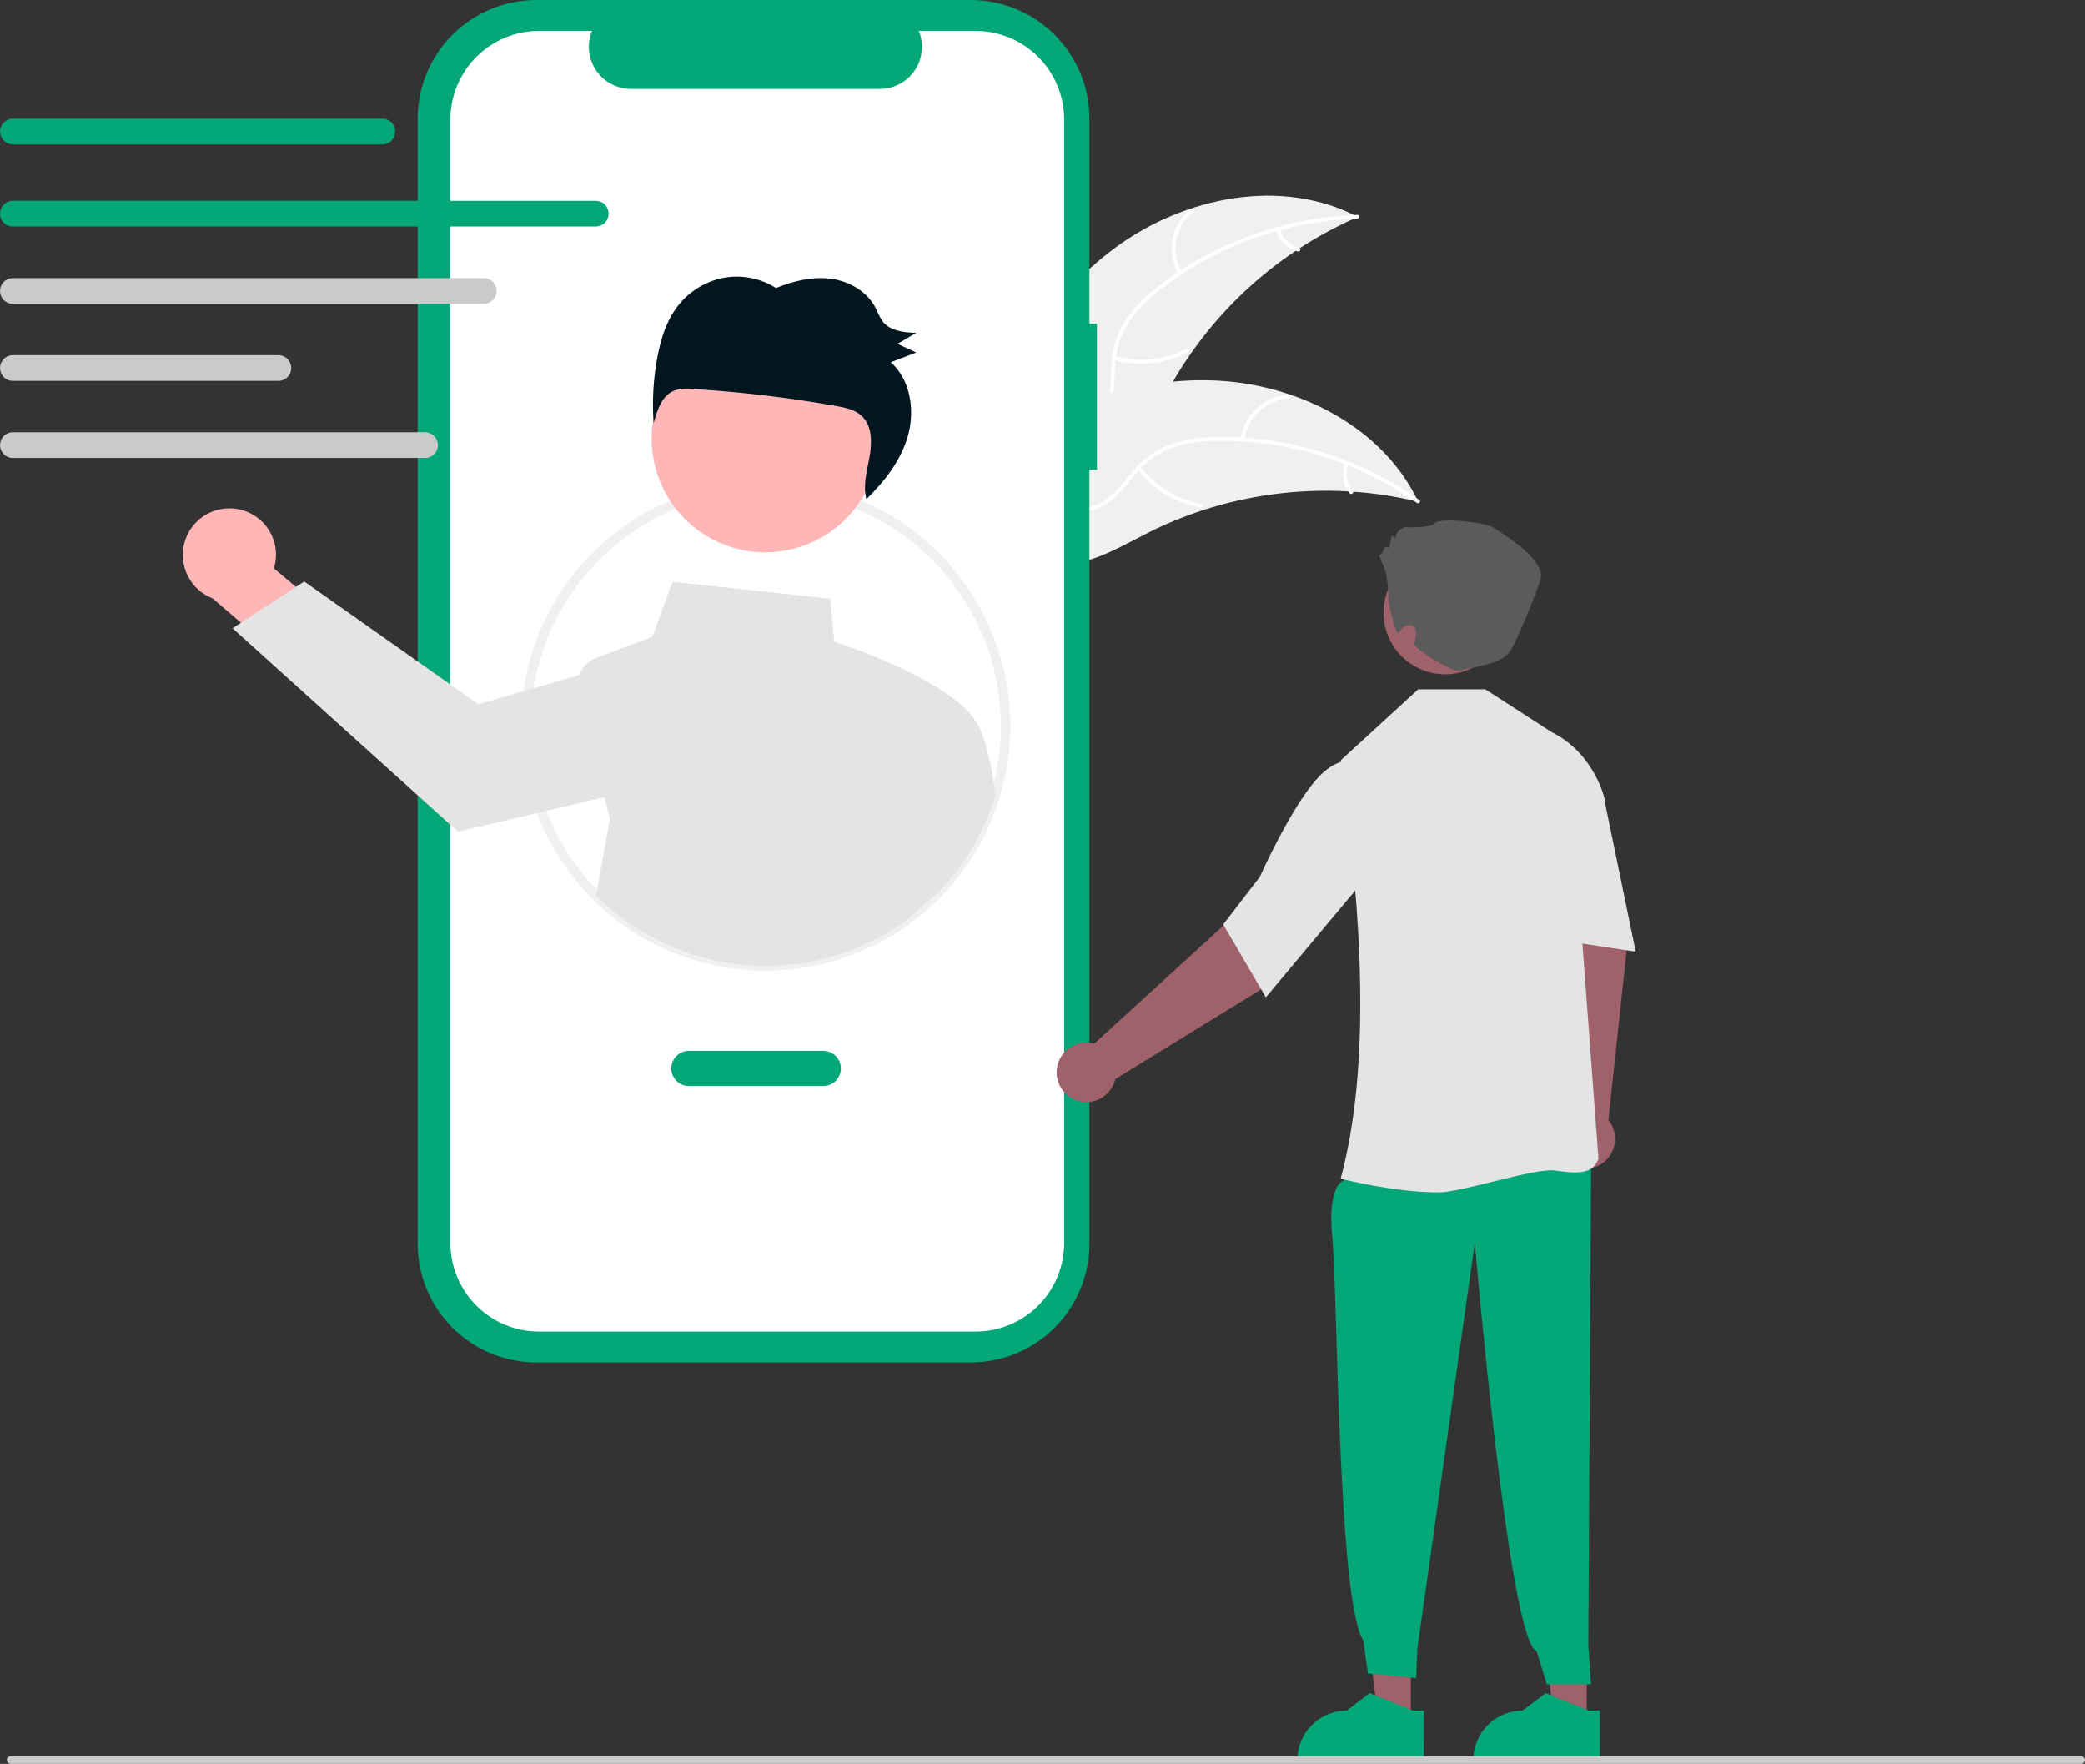 <svg width="370" height="313" viewBox="0 0 370 313" fill="none" xmlns="http://www.w3.org/2000/svg">
<rect x="0" y="0" width="370" height="313" fill="#333333" stroke="none"/>
<g clip-path="url(#clip0_581_1214)">
<path d="M197.892 43.964C210.166 34.895 227.447 31.418 240.969 38.493C225.747 45.104 213.353 56.886 205.98 71.756C203.158 77.501 200.617 84.185 194.793 86.84C191.169 88.493 186.893 88.174 183.141 86.839C179.388 85.505 176.051 83.239 172.759 80.996L171.772 80.878C177.629 66.784 185.617 53.033 197.892 43.964Z" fill="#F0F0F0"/>
<path d="M240.86 38.794C228.235 39.19 216.056 43.554 206.052 51.267C203.869 52.889 201.955 54.846 200.381 57.064C198.917 59.274 198.072 61.836 197.934 64.484C197.755 66.95 197.857 69.493 197.082 71.872C196.667 73.084 196.001 74.195 195.127 75.132C194.253 76.068 193.191 76.809 192.01 77.306C189.1 78.621 185.892 78.812 182.748 78.89C179.257 78.977 175.63 79.011 172.455 80.655C172.07 80.855 171.784 80.246 172.168 80.047C177.691 77.187 184.146 79.053 189.951 77.351C192.66 76.556 195.146 74.941 196.234 72.238C197.185 69.874 197.082 67.251 197.241 64.753C197.339 62.168 198.067 59.647 199.364 57.409C200.82 55.117 202.655 53.091 204.791 51.415C209.539 47.567 214.863 44.489 220.568 42.294C227.064 39.754 233.947 38.343 240.919 38.124C241.351 38.111 241.289 38.781 240.86 38.794Z" fill="white"/>
<path d="M209.127 48.594C208.061 46.74 207.688 44.567 208.076 42.463C208.464 40.36 209.587 38.462 211.245 37.111C211.581 36.838 212.02 37.348 211.683 37.621C210.138 38.877 209.092 40.644 208.734 42.604C208.377 44.563 208.732 46.586 209.735 48.307C209.952 48.681 209.343 48.966 209.127 48.594Z" fill="white"/>
<path d="M197.86 63.221C202.07 64.399 206.57 63.945 210.461 61.952C210.846 61.754 211.133 62.362 210.748 62.56C206.695 64.627 202.011 65.089 197.633 63.855C197.215 63.737 197.445 63.104 197.86 63.221Z" fill="white"/>
<path d="M227.032 40.645C227.295 41.449 227.753 42.174 228.366 42.757C228.979 43.339 229.726 43.761 230.542 43.983C230.961 44.095 230.731 44.728 230.315 44.616C229.415 44.366 228.59 43.9 227.912 43.258C227.233 42.616 226.723 41.818 226.424 40.932C226.389 40.851 226.386 40.76 226.416 40.677C226.445 40.594 226.506 40.525 226.584 40.485C226.665 40.447 226.758 40.443 226.841 40.473C226.925 40.503 226.994 40.565 227.032 40.645Z" fill="white"/>
<path d="M251.69 89.046C251.426 88.983 251.163 88.92 250.895 88.861C247.35 88.034 243.744 87.496 240.112 87.253C239.831 87.23 239.546 87.21 239.266 87.195C230.509 86.704 221.736 87.842 213.395 90.553C210.077 91.635 206.845 92.968 203.729 94.54C199.426 96.711 194.933 99.408 190.3 100.013C189.817 100.081 189.331 100.12 188.843 100.128L171.704 82.091C171.685 82.031 171.663 81.974 171.644 81.913L170.927 81.224C171.082 81.132 171.245 81.039 171.4 80.947C171.489 80.893 171.583 80.843 171.673 80.789C171.734 80.755 171.795 80.72 171.848 80.685C171.868 80.674 171.889 80.662 171.905 80.654C171.958 80.62 172.011 80.593 172.06 80.562C172.968 80.043 173.882 79.53 174.801 79.022C174.805 79.018 174.805 79.018 174.813 79.018C181.826 75.164 189.221 71.863 196.883 69.789C197.113 69.726 197.348 69.66 197.586 69.606C201.045 68.69 204.572 68.059 208.134 67.718C210.084 67.537 212.043 67.456 214.002 67.474C219.064 67.529 224.085 68.38 228.882 69.996C238.445 73.22 246.87 79.466 251.354 88.362C251.468 88.59 251.579 88.814 251.69 89.046Z" fill="#F0F0F0"/>
<path d="M251.422 89.222C241.104 81.936 228.752 78.087 216.121 78.221C213.402 78.201 210.696 78.611 208.104 79.434C205.605 80.318 203.388 81.855 201.684 83.885C200.056 85.746 198.607 87.838 196.556 89.272C195.495 89.99 194.295 90.475 193.033 90.697C191.771 90.918 190.477 90.87 189.235 90.556C186.12 89.854 183.444 88.075 180.886 86.244C178.047 84.211 175.13 82.054 171.605 81.455C171.178 81.382 171.316 80.724 171.742 80.796C177.874 81.839 181.905 87.216 187.565 89.352C190.206 90.349 193.163 90.556 195.659 89.053C197.841 87.738 199.337 85.582 200.969 83.683C202.603 81.678 204.702 80.104 207.085 79.097C209.626 78.145 212.312 77.632 215.026 77.58C221.134 77.367 227.237 78.115 233.113 79.798C239.829 81.681 246.174 84.7 251.873 88.723C252.226 88.972 251.773 89.47 251.422 89.222Z" fill="white"/>
<path d="M220.186 77.938C220.451 75.816 221.462 73.857 223.038 72.411C224.614 70.965 226.653 70.126 228.79 70.045C229.222 70.03 229.266 70.701 228.833 70.716C226.843 70.788 224.944 71.57 223.479 72.919C222.014 74.269 221.08 76.097 220.844 78.075C220.793 78.505 220.135 78.365 220.186 77.938Z" fill="white"/>
<path d="M202.384 82.833C205.038 86.308 208.903 88.655 213.21 89.407C213.637 89.481 213.5 90.139 213.073 90.065C208.593 89.275 204.575 86.824 201.822 83.201C201.56 82.856 202.124 82.489 202.384 82.833Z" fill="white"/>
<path d="M239.267 82.374C238.994 83.174 238.923 84.029 239.061 84.863C239.2 85.697 239.543 86.483 240.061 87.152C240.327 87.494 239.763 87.86 239.498 87.521C238.93 86.779 238.552 85.91 238.397 84.989C238.242 84.068 238.315 83.123 238.609 82.237C238.63 82.151 238.682 82.076 238.756 82.028C238.83 81.979 238.92 81.961 239.007 81.976C239.094 81.995 239.17 82.047 239.219 82.121C239.268 82.196 239.285 82.286 239.267 82.374Z" fill="white"/>
<path d="M194.653 57.455H193.325V21.063C193.325 18.297 192.78 15.558 191.722 13.002C190.663 10.447 189.112 8.125 187.157 6.169C185.201 4.213 182.879 2.662 180.324 1.603C177.769 0.545 175.031 1.49118e-06 172.265 0H95.175C92.41 -5.96447e-06 89.671 0.545 87.116 1.603C84.561 2.662 82.239 4.213 80.284 6.169C78.328 8.125 76.777 10.447 75.719 13.002C74.66 15.558 74.115 18.297 74.115 21.063V220.715C74.115 226.301 76.334 231.659 80.284 235.609C84.233 239.559 89.59 241.778 95.175 241.778H172.265C177.85 241.778 183.207 239.559 187.157 235.609C191.106 231.659 193.325 226.301 193.325 220.715V83.36H194.653V57.455Z" fill="#04A777"/>
<path d="M173.115 5.48H163.052C163.515 6.614 163.692 7.846 163.567 9.065C163.441 10.284 163.019 11.453 162.335 12.47C161.652 13.488 160.729 14.321 159.647 14.897C158.566 15.474 157.359 15.775 156.134 15.775H111.97C110.745 15.775 109.538 15.474 108.457 14.897C107.376 14.321 106.453 13.488 105.769 12.471C105.086 11.453 104.663 10.284 104.538 9.065C104.413 7.846 104.59 6.614 105.052 5.48H95.654C91.483 5.48 87.482 7.137 84.533 10.087C81.584 13.037 79.927 17.038 79.927 21.209V220.568C79.927 222.634 80.333 224.679 81.124 226.588C81.914 228.496 83.073 230.23 84.533 231.691C85.993 233.151 87.727 234.31 89.635 235.101C91.543 235.891 93.588 236.298 95.654 236.298H173.115C175.18 236.298 177.225 235.891 179.133 235.101C181.042 234.31 182.775 233.151 184.236 231.691C185.696 230.23 186.855 228.496 187.645 226.588C188.435 224.679 188.842 222.634 188.842 220.568V21.209C188.842 17.038 187.185 13.037 184.236 10.087C181.286 7.137 177.286 5.48 173.115 5.48Z" fill="white"/>
<path d="M135.873 172.256C130.168 172.262 124.519 171.142 119.248 168.961C113.977 166.78 109.188 163.581 105.155 159.547C101.121 155.513 97.923 150.723 95.742 145.451C93.562 140.179 92.442 134.529 92.448 128.824C92.439 120.813 94.65 112.957 98.834 106.125C103.018 99.294 109.012 93.756 116.152 90.124C121.327 87.49 126.976 85.92 132.768 85.504C138.559 85.088 144.376 85.836 149.874 87.703C159.611 91.022 167.854 97.69 173.135 106.519C178.416 115.348 180.392 125.766 178.712 135.916C177.031 146.066 171.802 155.291 163.957 161.946C156.112 168.601 146.16 172.254 135.873 172.256ZM135.873 87.096C129.285 87.076 122.788 88.635 116.926 91.641C111.802 94.252 107.272 97.894 103.623 102.339C99.973 106.784 97.281 111.936 95.717 117.471C94.152 123.006 93.749 128.804 94.531 134.503C95.314 140.201 97.266 145.676 100.265 150.584C103.264 155.492 107.245 159.726 111.958 163.022C116.671 166.318 122.014 168.604 127.653 169.736C133.291 170.869 139.103 170.823 144.723 169.602C150.342 168.381 155.649 166.012 160.31 162.642C162.563 161.016 164.647 159.167 166.529 157.123C172.035 151.165 175.684 143.73 177.03 135.73C178.375 127.729 177.359 119.51 174.106 112.078C170.852 104.647 165.503 98.325 158.712 93.888C151.921 89.451 143.984 87.09 135.873 87.096Z" fill="#F0F0F0"/>
<path d="M41.777 90.28C42.969 90.429 44.114 90.838 45.13 91.478C46.147 92.118 47.011 92.973 47.662 93.983C48.313 94.993 48.734 96.133 48.896 97.324C49.059 98.514 48.958 99.726 48.602 100.873L63.03 112.893L57.865 123.444L37.728 106.183C35.84 105.457 34.285 104.063 33.356 102.265C32.428 100.468 32.191 98.393 32.69 96.433C33.189 94.472 34.39 92.763 36.064 91.629C37.739 90.495 39.772 90.015 41.777 90.28Z" fill="#FFB6B6"/>
<path d="M176.528 140.406C176.238 137.295 175.042 131.703 174.027 129.635C170.907 121.466 150.745 114.753 148.037 113.887L147.351 106.251L119.337 103.236L115.783 113.002L105.736 116.771C105.054 117.026 104.437 117.428 103.928 117.949C103.42 118.47 103.033 119.098 102.796 119.786L93.781 122.392L84.887 124.964L53.984 103.185L52.525 104.139L42.773 110.503L41.268 111.486L81.259 147.571L96.115 144.085L107.286 141.457L108.239 145.329L105.77 158.932C112.924 166.089 122.393 170.463 132.48 171.269C142.566 172.076 152.61 169.262 160.809 163.331L167.156 157.7C171.579 152.916 174.843 147.18 176.698 140.934L176.528 140.406Z" fill="#E4E4E4"/>
<path d="M142.146 96.991C152.721 93.489 158.455 82.076 154.954 71.5C151.452 60.923 140.041 55.188 129.466 58.69C118.891 62.191 113.157 73.604 116.658 84.181C120.159 94.758 131.571 100.493 142.146 96.991Z" fill="#FFB6B6"/>
<path d="M119.874 54.843C121.835 52.042 124.778 50.081 128.117 49.351C131.419 48.672 134.856 49.302 137.702 51.109C140.797 49.862 144.134 49.035 147.412 49.456C150.69 49.876 153.904 51.708 155.421 54.725C155.74 55.507 156.127 56.259 156.578 56.973C157.914 58.756 160.398 58.987 162.591 59.073C161.482 59.72 160.373 60.367 159.264 61.014C160.369 61.529 161.475 62.044 162.58 62.559C161.076 63.133 159.571 63.708 158.067 64.282C161.568 67.361 162.415 72.84 161.089 77.433C159.834 81.782 156.956 85.442 153.743 88.577C153.116 86.238 153.805 83.703 154.265 81.281C154.75 78.723 154.827 75.732 153.036 73.925C151.828 72.707 150.056 72.339 148.385 72.043C139.956 70.552 131.449 69.542 122.905 69.018C121.762 68.86 120.597 68.978 119.509 69.364C117.43 70.288 116.595 72.826 115.992 75.076C115.703 71.127 115.934 67.156 116.678 63.267C117.248 60.289 118.146 57.31 119.874 54.843Z" fill="#01161E"/>
<path d="M146.09 192.719H122.249C121.421 192.719 120.627 192.39 120.041 191.804C119.456 191.219 119.127 190.425 119.127 189.596C119.127 188.768 119.456 187.974 120.041 187.388C120.627 186.803 121.421 186.474 122.249 186.474H146.09C146.918 186.474 147.712 186.803 148.298 187.388C148.883 187.974 149.212 188.768 149.212 189.596C149.212 190.425 148.883 191.219 148.298 191.804C147.712 192.39 146.918 192.719 146.09 192.719Z" fill="#04A777"/>
<path d="M67.858 25.619H2.281C1.676 25.618 1.097 25.378 0.67 24.95C0.243 24.522 0.003 23.942 0.003 23.338C0.003 22.734 0.243 22.154 0.67 21.726C1.097 21.299 1.676 21.058 2.281 21.057H67.858C68.463 21.057 69.043 21.297 69.471 21.725C69.898 22.153 70.139 22.733 70.139 23.338C70.139 23.943 69.898 24.523 69.471 24.951C69.043 25.379 68.463 25.619 67.858 25.619Z" fill="#04A777"/>
<path d="M105.72 40.189H2.281C1.676 40.189 1.096 39.949 0.668 39.521C0.24 39.093 0 38.513 0 37.908C0 37.303 0.24 36.723 0.668 36.295C1.096 35.867 1.676 35.627 2.281 35.627H105.72C106.325 35.627 106.905 35.867 107.333 36.295C107.761 36.723 108.001 37.303 108.001 37.908C108.001 38.513 107.761 39.093 107.333 39.521C106.905 39.949 106.325 40.189 105.72 40.189Z" fill="#04A777"/>
<path d="M85.842 53.916H2.281C1.676 53.916 1.096 53.675 0.668 53.248C0.24 52.82 0 52.24 0 51.635C0 51.03 0.24 50.449 0.668 50.022C1.096 49.594 1.676 49.353 2.281 49.353H85.842C86.447 49.353 87.027 49.594 87.455 50.022C87.883 50.449 88.123 51.03 88.123 51.635C88.123 52.24 87.883 52.82 87.455 53.248C87.027 53.675 86.447 53.916 85.842 53.916Z" fill="#CACACA"/>
<path d="M49.401 67.591H2.281C1.676 67.591 1.096 67.351 0.668 66.923C0.24 66.496 0 65.915 0 65.31C0 64.705 0.24 64.125 0.668 63.697C1.096 63.27 1.676 63.029 2.281 63.029H49.401C50.005 63.029 50.586 63.27 51.013 63.697C51.441 64.125 51.681 64.705 51.681 65.31C51.681 65.915 51.441 66.496 51.013 66.923C50.586 67.351 50.005 67.591 49.401 67.591Z" fill="#CACACA"/>
<path d="M75.431 81.266H2.281C1.677 81.265 1.097 81.025 0.67 80.597C0.243 80.169 0.004 79.59 0.004 78.985C0.004 78.381 0.243 77.801 0.67 77.374C1.097 76.946 1.677 76.705 2.281 76.704H75.431C76.035 76.705 76.614 76.946 77.041 77.374C77.468 77.801 77.708 78.381 77.708 78.985C77.708 79.59 77.468 80.169 77.041 80.597C76.614 81.025 76.035 81.265 75.431 81.266Z" fill="#CACACA"/>
<path d="M281.587 304.437L275.71 304.436L272.914 281.762L281.588 281.762L281.587 304.437Z" fill="#9F616A"/>
<path d="M283.9 312.572L261.46 312.571V312.287C261.46 309.97 262.381 307.749 264.019 306.11C265.657 304.472 267.878 303.552 270.194 303.552H270.195L274.294 300.442L281.941 303.552L283.9 303.552L283.9 312.572Z" fill="#04A777"/>
<path d="M278.163 197.872L275.571 166.261L273.534 154.396L284.936 151.877L288.719 168.121L285.423 198.749C286.088 199.564 286.494 200.559 286.589 201.607C286.684 202.654 286.464 203.706 285.957 204.628C285.45 205.549 284.678 206.298 283.743 206.777C282.807 207.257 281.749 207.446 280.705 207.32C279.661 207.194 278.678 206.758 277.883 206.069C277.089 205.381 276.518 204.47 276.245 203.454C275.971 202.438 276.008 201.364 276.35 200.369C276.692 199.375 277.323 198.505 278.163 197.872Z" fill="#9F616A"/>
<path d="M250.367 304.437L244.489 304.436L241.693 281.762L250.368 281.762L250.367 304.437Z" fill="#9F616A"/>
<path d="M240.961 205.038L238.355 209.546C238.355 209.546 235.492 210.328 236.428 219.662C237.363 228.996 237.404 284.299 241.933 291.104L242.752 296.948L251.305 297.765L251.521 292.58L261.719 220.543C261.719 220.543 267.725 291.261 272.693 292.991L274.488 298.883L282.326 298.886L281.863 291.943L282.368 204.307L240.961 205.038Z" fill="#04A777"/>
<path d="M238.096 209.202L237.916 209.156C243.293 189.037 241.742 162.986 237.945 135.011L237.945 134.895L251.673 122.319H263.593L275.411 129.947C283.05 133.767 284.787 141.857 284.803 141.939L284.815 141.997L280.134 158.338L283.66 205.599L283.664 205.653L283.644 205.705C282.503 208.599 279.445 208.187 275.904 207.709C272.369 207.232 259.342 211.591 255.348 211.591C247.542 211.591 238.653 209.345 238.096 209.202Z" fill="#E4E4E4"/>
<path d="M272.936 136.317L278.057 134.088L284.804 142.362L290.273 168.874L271.541 166.035L272.936 136.317Z" fill="#E4E4E4"/>
<path d="M194.17 185.205L217.58 163.81L225.716 154.938L234.685 162.415L224.155 175.349L197.919 191.485C197.681 192.509 197.143 193.44 196.373 194.156C195.603 194.872 194.636 195.342 193.597 195.504C192.558 195.667 191.494 195.515 190.542 195.069C189.59 194.622 188.793 193.901 188.254 192.998C187.715 192.095 187.458 191.051 187.516 190.001C187.575 188.95 187.946 187.942 188.581 187.104C189.217 186.266 190.089 185.638 191.085 185.299C192.081 184.961 193.155 184.928 194.17 185.205Z" fill="#9F616A"/>
<path d="M217.07 164.042L223.554 155.621C223.608 155.5 228.987 143.477 233.65 138.253C238.433 132.894 242.199 135.635 242.236 135.664L242.33 135.735L242.59 155.524L224.637 176.98L217.07 164.042Z" fill="#E4E4E4"/>
<path d="M267.237 110.474C268.204 104.516 264.158 98.902 258.201 97.935C252.244 96.968 246.631 101.015 245.664 106.973C244.698 112.931 248.743 118.545 254.7 119.512C260.658 120.479 266.271 116.432 267.237 110.474Z" fill="#9F616A"/>
<path d="M246.46 107.101C246.46 107.101 246.373 103.259 245.887 101.558C245.401 99.858 244.43 98.401 244.916 98.401C245.401 98.401 245.644 97.187 245.644 97.187C245.644 97.187 246.13 96.944 246.373 97.187C246.616 97.43 246.859 95.487 246.859 95.487C246.859 95.487 247.101 94.758 247.344 95.244C247.587 95.73 247.587 95.487 247.83 94.758C248.073 94.029 249.287 93.544 249.287 93.544C249.287 93.544 253.901 93.786 254.629 92.815C255.358 91.843 263.614 92.572 265.314 93.786C267.014 95.001 274.542 99.373 273.328 103.016C272.114 106.659 268.618 115.047 267.742 115.888C266.357 117.218 265.399 117.697 258.845 119.002C257.562 119.257 251.016 115.07 251.016 114.341C251.016 113.612 251.805 111.302 250.537 110.984C248.619 110.505 248.403 112.93 247.917 112.201C247.432 111.473 246.46 107.101 246.46 107.101Z" fill="#5B5B5B"/>
<path d="M252.679 312.572L230.24 312.571V312.287C230.24 309.97 231.16 307.749 232.798 306.11C234.436 304.472 236.657 303.552 238.974 303.552H238.974L243.073 300.442L250.721 303.552L252.68 303.552L252.679 312.572Z" fill="#04A777"/>
<path d="M369.324 313H1.889C1.71 313 1.538 312.929 1.411 312.802C1.284 312.675 1.213 312.503 1.213 312.324C1.213 312.145 1.284 311.973 1.411 311.846C1.538 311.719 1.71 311.648 1.889 311.648H369.324C369.503 311.648 369.675 311.719 369.802 311.846C369.929 311.973 370 312.145 370 312.324C370 312.503 369.929 312.675 369.802 312.802C369.675 312.929 369.503 313 369.324 313Z" fill="#CACACA"/>
</g>
<defs>
<clipPath id="clip0_581_1214">
<rect width="370" height="313" fill="white"/>
</clipPath>
</defs>
</svg>
